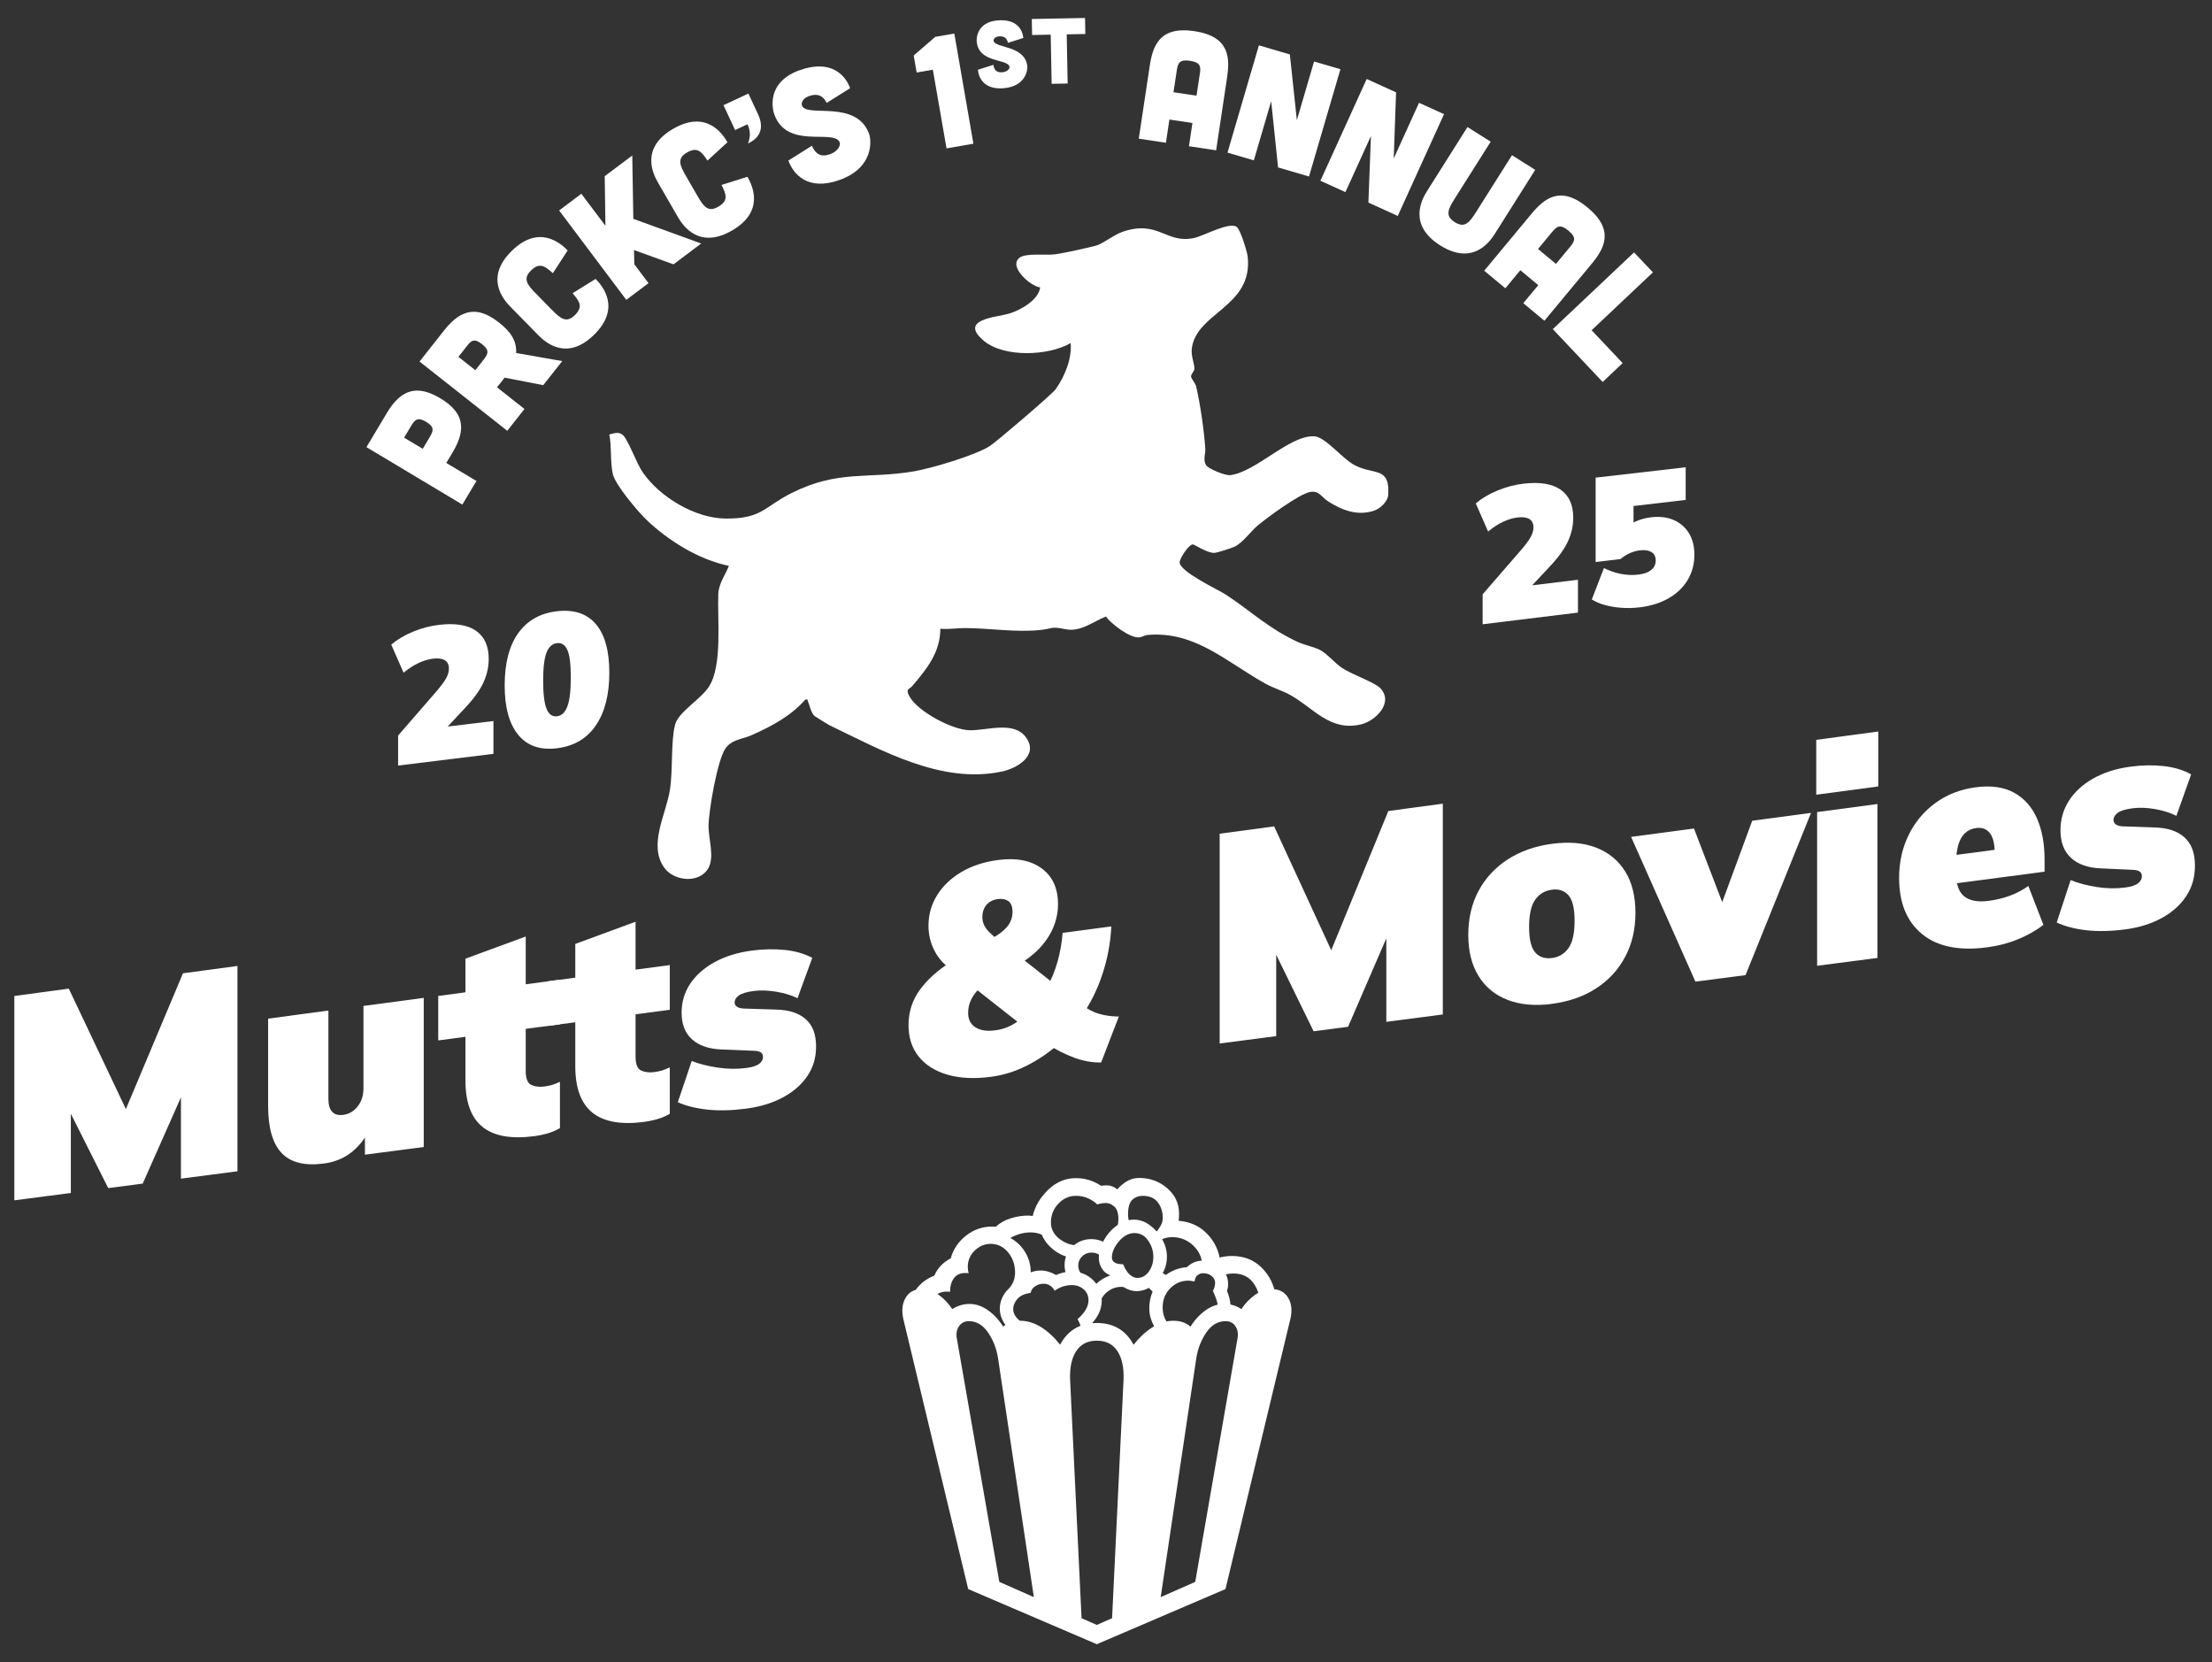 <?xml version="1.0" encoding="UTF-8"?> <svg xmlns="http://www.w3.org/2000/svg" id="Layer_1" data-name="Layer 1" viewBox="0 0 800 601.03"><rect x="0" y="0" width="800" height="601.03" fill="#333333" stroke="none"/><defs><style> .cls-1 { fill: #fff; } </style></defs><g><path id="Dog" class="cls-1" d="M221.67,171.55c1.03,3.94,8.92,13.32,12.08,16.35,7.95,7.63,18.99,14.46,29.86,16.71-1.33,3.36-3.68,6.42-3.83,10.17-.37,9.09,1.54,25.73-3.31,33.4-2.94,4.66-11.1,9.2-12.32,13.86-1.59,6.07-.74,16.54-1.87,23.59-1.43,8.94-7.87,19.89-2.08,28.07,3.52,4.97,12.7,5.89,15.96.25,2.33-4.04.1-10.45.09-15.12-.01-5.44,3.16-23.7,6-28.02,2.28-3.47,6.19-3.46,9.7-5.03,7.18-3.23,13.97-6.8,19.28-12.79,1.16-.29.69.1.98.69.71,1.48,1.09,4.17,2.45,5.26.24.19,4.82,3.05,5.18,3.22,18.81,9.04,40.48,21.43,62.37,16.85,5.74-1.2,13.55-5.87,8.85-12.39-4.39-6.09-14.2-2.42-20.4-2.57-6.31-.15-18.73-6.75-21.76-12.26-1.53-2.79-.05-2.47,1.06-3.76,5.22-6.13,10.12-12.14,10.12-20.69,2.94.3,5.91-.25,8.83-.24,8.9.02,17.97,1.57,26.87.74,5.13-.48,4.09-1.48,9.48-.34,5.43,1.16,10.03-2.69,14.69-4.58,1.99,2.71,8.8,7.95,12.18,7.54.95-.11,1.84-.77,2.81-.86,17.35-1.56,28.79,9.95,42.91,17.7,2.83,1.55,5.92,2.41,8.74,3.98,8.56,4.74,14.36,13.29,25.63,10.65,5.31-1.24,12.05-7.98,6.88-13.2-2.04-2.06-10.39-4.92-13.85-7.29-2.49-1.7-5.37-5.12-7.78-6.39-2.14-1.14-5.58-1.76-8.06-2.9-10.64-4.89-16.9-11.13-26.08-17.15-2.76-1.81-16.98-8.37-16.7-11.81.11-1.31,3.15-6.19,4.75-6.34.51-.05,5.15,3.13,7.78,3.07.98-.02,6.25-1.75,7.3-2.23,2.93-1.35,5.84-5.51,8.41-7.68,3.41-2.87,15.02-11.38,18.88-12.1,3.39-.63,4.08,1.78,6.55,3.36,5,3.2,10.61,5.39,16.64,3.39,2.19-.72,4.97-3.3,5.13-5.69.67-10.33-5.07-7.16-12-10.69-4.65-2.37-10.7-10.36-14.85-10.53-8.92-.36-21.03,12.95-30.28,14.06-1.81.22-7.95-2.29-8.76-3.63-1.18-1.94-.14-4.12-.27-5.99-.43-6.43-1.86-16.37-3.3-22.42-.29-1.23-1.72-2.75-1.83-3.52-.15-1.04,1.16-1.85,1.19-2.93.05-1.84-1.25-4.47-.95-7.16,1.47-13.21,22.2-15.08,20.22-33.36-.2-1.88-2.6-9.67-3.95-10.74-2.54-2.01-11.92,3.21-15.37,3.98-10.22,2.27-12.94-6.7-25.97-2.21-3.19,1.1-7.29,4.44-9.7,5.03-3.84.95-10.74,2.53-14.56,3.08-3.45.49-10.61-.57-12.98,1.26-4.15,3.21,4.1,10.42,7.48,10.72-.59,4.6-7.22,8.34-11.47,9.54-4.54,1.28-18.22,2.02-8.83,9.83,7.28,6.06,23.37,5.41,31.33.76.47,5.78-2.16,12.05-5.42,16.7-1.19,1.69-21.42,19-23.82,20.53-5.28,3.38-21.06,8.06-27.43,9.15-16.81,2.86-27.31-.62-44.17,7.8-10.16,5.07-10.76,9.39-23.97,9.27-11.07-.09-23.85-7.8-30.03-16.81-2.13-3.1-5.3-11.91-7.16-13.44-1.53-1.26-3.2-.55-4.86-.14.92,4.35.25,10.34,1.33,14.47Z"></path><path id="Popcorn" class="cls-1" d="M396.69,594.53l-46.53-19.94-23.43-97.51c-.7-3.08-.45-5.67.77-7.78,1.22-2.11,3.15-3.16,5.8-3.16,2.22,0,4.27.68,6.16,2.03,1.89,1.35,3.54,3.08,4.94,5.19.92-.59,1.89-1.05,2.92-1.38,1.03-.32,2.13-.49,3.32-.49,2.27,0,4.47.74,6.61,2.23,2.13,1.49,3.98,3.47,5.55,5.96,1.67-1.4,3.76-2.11,6.24-2.11s5.13.8,7.62,2.39c2.49,1.59,4.73,3.69,6.73,6.28,2.81-5.24,7.24-7.86,13.29-7.86s10.48,2.62,13.29,7.86c2.05-2.59,4.31-4.69,6.77-6.28,2.46-1.59,4.98-2.39,7.58-2.39s4.57.7,6.24,2.11c1.57-2.49,3.42-4.47,5.55-5.96,2.13-1.49,4.34-2.23,6.61-2.23,1.19,0,2.31.16,3.36.49,1.05.32,2.01.78,2.88,1.38,1.4-2.11,3.07-3.84,4.99-5.19,1.92-1.35,3.96-2.03,6.12-2.03,2.65,0,4.59,1.05,5.84,3.16,1.24,2.11,1.49,4.7.73,7.78l-23.43,97.51-46.53,19.94ZM417.85,480.31c-.65-1.03-1.18-2.15-1.58-3.36-.41-1.22-.61-2.5-.61-3.85,0-3.94,1.3-7.34,3.89-10.17,2.59-2.84,5.84-4.42,9.73-4.74,1.46-1.46,3.24-2.24,5.35-2.35-.49-2.38-1.73-4.39-3.73-6.04-2-1.65-4.35-2.47-7.05-2.47-.86,0-1.7.12-2.51.36-.81.24-1.57.58-2.27,1.01l-.89-3.16c.59-.76,1.14-1.55,1.62-2.39.49-.84.73-1.77.73-2.8,0-2.16-.6-4.03-1.78-5.59-1.19-1.57-3-2.35-5.43-2.35-1.57,0-2.85.49-3.85,1.46-1,.97-1.5,2.7-1.5,5.19,0,.7.08,1.46.24,2.27s.43,1.7.81,2.67h-4.94c.11-.59.2-1.16.28-1.7.08-.54.12-1.03.12-1.46,0-2.22-.5-3.74-1.5-4.58-1-.84-1.96-1.26-2.88-1.26-.7,0-1.32.05-1.86.16-.54.11-1.03.22-1.46.32-.7-.76-1.73-1.46-3.08-2.11-1.35-.65-2.87-.97-4.54-.97-2.49,0-4.62.95-6.4,2.84-1.78,1.89-2.68,4.16-2.68,6.81,0,2.32,1.01,4.28,3.04,5.88,2.03,1.59,4.28,2.39,6.77,2.39l.16,4.7c-2.97,0-5.66-.81-8.07-2.43-2.41-1.62-4.15-3.67-5.23-6.16-1.24-.54-2.59-.81-4.05-.81-1.3,0-2.59.19-3.89.57-1.3.38-2.43.86-3.4,1.46,2.22,1.19,4,2.89,5.35,5.11,1.35,2.22,2.03,4.67,2.03,7.38,0,2.49-.57,4.78-1.7,6.89l-6.49-.81c1.67-1.67,2.51-3.7,2.51-6.08,0-2.86-.85-5.31-2.55-7.34-1.7-2.03-3.8-3.04-6.28-3.04-2.16,0-4.08.81-5.76,2.43-1.68,1.62-2.51,3.59-2.51,5.92,0,.81.11,1.57.32,2.27-.32-.05-.73-.08-1.22-.08-1.84,0-3.22.64-4.13,1.9-.92,1.27-1.38,2.91-1.38,4.9-.22-.05-.42-.08-.61-.08h-.61c-2,0-3.69.77-5.07,2.31-1.38,1.54-2.07,3.36-2.07,5.47h-6.81c0-3.08.88-5.84,2.63-8.27,1.76-2.43,4.04-4.19,6.85-5.27.59-1.4,1.4-2.63,2.43-3.69,1.03-1.05,2.19-1.9,3.49-2.55.92-3.3,2.77-6.04,5.55-8.23,2.78-2.19,5.93-3.28,9.44-3.28.59,0,1.03.03,1.3.08,1.51-1.4,3.34-2.43,5.47-3.08,2.13-.65,4.17-.97,6.12-.97.27,0,.57.01.89.04.32.03.62.07.89.12.81-3.51,2.68-6.67,5.59-9.48,2.92-2.81,6.27-4.22,10.05-4.22,3.3,0,6.32.92,9.08,2.76.86-.11,1.54-.16,2.03-.16,1.4,0,2.67.49,3.81,1.46,1.24-1.35,2.5-2.38,3.77-3.08,1.27-.7,2.66-1.05,4.17-1.05,3.89,0,7.27,1.23,10.13,3.69,2.86,2.46,4.3,5.53,4.3,9.2,0,.49-.01.95-.04,1.38-.03.43-.07.84-.12,1.22,3.94.32,7.23,1.74,9.85,4.26,2.62,2.51,4.28,5.53,4.99,9.04,1.35-.38,2.84-.57,4.46-.57,4.38,0,7.97,1.42,10.78,4.26,2.81,2.84,4.49,6.26,5.03,10.25l-5.92,1.7c0-2.54-.83-4.82-2.47-6.85-1.65-2.03-3.99-3.04-7.01-3.04-.43,0-.87.03-1.3.08-.43.05-.86.14-1.3.24.27.54.47,1.12.61,1.74.13.62.2,1.23.2,1.82,0,.76-.14,1.59-.41,2.51.7,1.51,1.14,3.3,1.3,5.35l-4.54.65c-.05-.81-.22-1.67-.49-2.59-.27-.92-.73-2.08-1.38-3.49.32-.59.54-1.16.65-1.7.11-.54.16-.92.16-1.14,0-1.03-.42-1.88-1.26-2.55-.84-.68-1.88-1.01-3.12-1.01-.65,0-1.28.22-1.9.65-.62.43-1.01,1.22-1.18,2.35-1.03-.22-1.73-.32-2.11-.32-2.65,0-4.88.93-6.69,2.8-1.81,1.86-2.72,4.15-2.72,6.85,0,2.27.62,4.19,1.86,5.76l-4.54,1.86ZM373.91,577.5l-12.97-86.49c-.54-3.4-1.74-6.47-3.61-9.2-1.86-2.73-4.17-4.09-6.93-4.09-1.51,0-2.69.6-3.53,1.78-.84,1.19-1.12,2.62-.85,4.3l15.4,88.19,12.48,5.51ZM368.48,482.91c-2.27-1.08-3.99-2.5-5.15-4.26-1.16-1.76-1.74-3.58-1.74-5.47s.61-3.81,1.82-5.59c1.22-1.78,3.07-3.08,5.55-3.89,1.62-2.86,4.08-4.3,7.38-4.3,1.84,0,3.7.54,5.59,1.62,1.78-.81,3.67-1.22,5.67-1.22,3.08,0,5.66,1.03,7.74,3.08,2.08,2.05,3.12,4.51,3.12,7.38,0,3.3-1.49,6.35-4.46,9.16l.73-2.35c.22.43.39,1,.53,1.7.13.7.23,1.43.28,2.19l-4.46.24c-.11-1.08-.31-1.97-.61-2.67-.3-.7-.56-1.22-.77-1.54,2.65-2.32,3.97-4.59,3.97-6.81,0-1.62-.58-2.94-1.74-3.97-1.16-1.03-2.61-1.54-4.34-1.54-.92,0-1.9.15-2.96.45-1.05.3-2.12.82-3.2,1.58-.54-.92-1.15-1.57-1.82-1.95-.68-.38-1.39-.57-2.15-.57-1.19,0-2.24.32-3.16.97-.92.65-1.43,1.43-1.54,2.35-2.16.27-3.76.99-4.78,2.15-1.03,1.16-1.54,2.42-1.54,3.77,0,1.03.39,2.03,1.18,3,.78.97,1.93,1.73,3.45,2.27l-2.59,4.21ZM386.72,462.97c-1.14-1.73-1.7-3.57-1.7-5.51,0-2.65.94-4.88,2.84-6.69,1.89-1.81,4.16-2.72,6.81-2.72,2.86,0,5.27,1.05,7.21,3.16l-3,4.22c-.76-1.67-2.14-2.51-4.13-2.51-1.35,0-2.49.46-3.4,1.38-.92.92-1.38,2-1.38,3.24,0,1.62.62,2.84,1.86,3.65l-5.11,1.78ZM396.69,587.55l5.51-2.43,4.13-85.92c.22-4.49-.5-8.01-2.15-10.58-1.65-2.57-4.15-3.85-7.5-3.85s-5.85,1.28-7.5,3.85c-1.65,2.57-2.36,6.09-2.15,10.58l4.13,85.92,5.51,2.43ZM397.74,471.32l-3.24-4.7c1.19-1.84,2.77-3.31,4.74-4.42,1.97-1.11,4.12-1.66,6.44-1.66.81,0,1.43.05,1.86.16l.41,5.03c-.81-.27-1.65-.41-2.51-.41-1.78,0-3.4.57-4.86,1.7-1.46,1.14-2.41,2.57-2.84,4.3ZM411.04,466.86c-1.41,0-2.82-.41-4.26-1.22-1.43-.81-2.69-2.16-3.77-4.05-1.95-.43-3.36-1.28-4.26-2.55-.89-1.27-1.34-2.66-1.34-4.17,0-2.05.58-4.15,1.74-6.28,1.16-2.13,2.72-3.93,4.66-5.39,1.95-1.46,4.05-2.19,6.32-2.19,2,0,3.9.66,5.71,1.99,1.81,1.32,3.3,3.01,4.46,5.07,1.16,2.05,1.74,4.16,1.74,6.32,0,3.13-1.12,6-3.36,8.59-2.24,2.59-4.8,3.89-7.66,3.89ZM411.28,462.08c1.73,0,3.13-.77,4.22-2.31,1.08-1.54,1.62-3.31,1.62-5.31,0-2.11-.62-4.07-1.87-5.88-1.24-1.81-2.89-2.72-4.94-2.72s-3.93,1-5.63,3c-1.7,2-2.55,3.95-2.55,5.84,0,1.62,1.35,2.43,4.05,2.43.76,1.78,1.58,3.05,2.47,3.81.89.76,1.77,1.14,2.63,1.14ZM418.25,468.4l-4.38-4.3,5.19-4.54,4.13,2.27-4.94,6.57ZM419.79,577.5l12.48-5.51,15.32-88.19c.27-1.67,0-3.11-.81-4.3-.81-1.19-2-1.78-3.57-1.78-2.76,0-5.07,1.37-6.93,4.09-1.86,2.73-3.07,5.8-3.61,9.2l-12.89,86.49Z"></path></g><g id="Text"><g><path class="cls-1" d="M139.93,149.29c5.28-8.82,11.18-10.13,19.31-5.27,8.13,4.86,9.76,10.69,4.48,19.51l-2.31,3.87,10.9,6.52-5.1,8.52-34.68-20.76,7.41-12.39ZM155.37,158.13c1.42-2.38,1.84-3.75-1.23-5.59-3.07-1.84-4.08-.83-5.5,1.55l-2.49,4.16,6.74,4.03,2.49-4.16Z"></path><path class="cls-1" d="M203.34,130.57l-6.87,8.7-13.97-2.71-2.75,3.49,9.93,7.83-6.22,7.89-31.73-25.04,8.94-11.33c6.37-8.07,12.39-8.61,19.82-2.75,4.31,3.4,6.37,6.57,6.19,10.99l16.67,2.93ZM165.79,129.03l6.12,4.83,2.93-3.72c1.72-2.18,2.3-3.48-.51-5.7-2.81-2.22-3.94-1.34-5.61.87l-2.93,3.72Z"></path><path class="cls-1" d="M199.62,112.04c3.11,3.17,5.22,4.91,8.27,1.92,3.05-2.99,1.8-4.92-.82-7.93l8.34-5.18c2.67,2.72,9.2,10.63-.57,20.21-9.77,9.58-17.51,2.85-20.17.13l-10.11-10.31c-2.67-2.72-9.25-10.59.53-20.17,9.77-9.58,17.55-2.89,20.21-.16l-5.35,8.24c-2.95-2.68-4.86-3.97-7.91-.98-3.05,2.99-1.36,5.13,1.75,8.31l5.82,5.94Z"></path><path class="cls-1" d="M253.6,88.05l-10.02,7.53-14.28-5.16.1,5.13,5.14,6.83-8.03,6.04-24.29-32.32,8.03-6.04,8.71,11.59-.26-17.94,9.97-7.49.38,22.91,24.56,8.93Z"></path><path class="cls-1" d="M252.24,70.83c2.22,3.85,3.83,6.06,7.53,3.92,3.7-2.14,2.98-4.32,1.18-7.88l9.37-2.94c1.9,3.3,6.27,12.59-5.59,19.43-11.85,6.84-17.66-1.6-19.57-4.9l-7.22-12.5c-1.91-3.3-6.32-12.56,5.54-19.4,11.85-6.84,17.71,1.57,19.62,4.87l-7.23,6.64c-2.19-3.34-3.72-5.05-7.42-2.92s-2.59,4.63-.37,8.48l4.16,7.2Z"></path><path class="cls-1" d="M270.67,33.84l3.46,7.43c2,4.29,1.47,8.23-3.61,10.6,1.23-3.12.54-5.28-.17-6.93l-4.5,2.09-4.19-9,9-4.19Z"></path><path class="cls-1" d="M299.01,37.23c-1.63-3.16-3.86-3.4-6.53-2.44-2.12.76-2.97,2.48-2.31,3.65,2.29,3.97,19.69-2.43,24.19,10.07.59,1.63,2.2,11.91-10.68,16.55-11.63,4.19-16.83-2.23-18.55-7.01l8.51-5.34c1.68,3.81,4.01,3.96,6.67,3,2.66-.96,4.05-3.24,3.2-4.59-2.7-4.25-18.95,2.77-23.46-9.73-.64-1.61-3.13-11.58,9.05-15.97,11.41-4.11,16.63,1.69,18.35,6.47l-8.46,5.32Z"></path><path class="cls-1" d="M345.14,12.13l6.91,39.83-9.73,1.69-4.94-28.45-5.86,1.02-1.07-6.15,7.8-6.75,6.89-1.19Z"></path><path class="cls-1" d="M364.55,15.49c-.46-2.02-1.68-2.48-3.33-2.33-1.31.12-2.04.97-1.84,1.72.71,2.57,11.47,1.51,12.18,9.23.09,1.01-.5,7.05-8.45,7.78-7.18.66-9.17-3.72-9.44-6.67l5.59-1.77c.39,2.4,1.68,2.82,3.32,2.67,1.64-.15,2.76-1.24,2.48-2.12-.9-2.79-11.1-1.21-11.81-8.92-.13-1-.07-6.99,7.44-7.69,7.04-.65,9.14,3.38,9.41,6.34l-5.55,1.76Z"></path><path class="cls-1" d="M380,12.53l-6.73.13-.11-5.79,19.26-.37.11,5.79-6.74.13.34,17.78-5.79.11-.34-17.78Z"></path><path class="cls-1" d="M439.82,54.35l-9.82-1.48,1.26-8.39-8.33-1.25-1.26,8.39-9.82-1.48,3.94-26.14c1.08-7.19,3.38-14.67,16.22-12.73,12.84,1.93,12.83,9.75,11.75,16.95l-3.93,26.14ZM433.94,26.73c.41-2.74.22-4.17-3.55-4.74s-4.37.74-4.79,3.48l-1.19,7.88,8.33,1.25,1.19-7.88Z"></path><path class="cls-1" d="M466.49,19.67l2.54,23.79,6.22-21.22,9.53,2.79-11.36,38.79-11.19-3.28-2.49-23.95-6.27,21.39-9.53-2.79,11.36-38.79,11.19,3.28Z"></path><path class="cls-1" d="M504.91,33.39l-.85,23.91,9.15-20.13,9.04,4.11-16.73,36.8-10.62-4.83.92-24.07-9.23,20.29-9.04-4.11,16.73-36.8,10.62,4.83Z"></path><path class="cls-1" d="M539.12,51.25l-13.01,20.59c-2.38,3.76-3.58,6.21.03,8.49,3.61,2.28,5.3.14,7.68-3.62l13.01-20.59,8.4,5.3-14.64,23.18c-2.04,3.22-8.18,11.43-19.74,4.12-11.57-7.31-6.79-16.38-4.76-19.6l14.64-23.18,8.4,5.3Z"></path><path class="cls-1" d="M558.56,115.98l-7.64-6.35,5.42-6.53-6.49-5.39-5.42,6.53-7.64-6.35,16.9-20.35c4.65-5.6,10.48-10.81,20.48-2.51,10,8.3,5.94,15,1.29,20.59l-16.9,20.35ZM567.82,89.28c1.77-2.13,2.35-3.46-.59-5.89-2.93-2.44-4.13-1.63-5.9.51l-5.09,6.13,6.49,5.39,5.09-6.13Z"></path><path class="cls-1" d="M597.8,98.48l-22.17,20.93,11.22,11.88-7.22,6.82-18.04-19.1,29.39-27.75,6.82,7.22Z"></path></g><g><path class="cls-1" d="M5.18,434.01v-73.88l19.7-2.65,22.43,47.31-3.56.47,22.43-53.33,19.7-2.65v74.24l-20.44,2.66v-40.07l5.03-.67-18.86,42.54-12.47,1.62-18.86-37.51,5.34-.71v39.98l-20.43,2.66Z"></path><path class="cls-1" d="M117.09,420.72c-6.92.9-12-.37-15.25-3.82-3.25-3.44-4.87-9.09-4.87-16.97v-31.61l21.8-2.91v31.87c0,2.18.45,3.76,1.36,4.73.91.97,2.24,1.34,3.98,1.12,2.1-.27,3.84-1.3,5.24-3.06,1.4-1.77,2.1-3.95,2.1-6.56v-29.78l21.8-2.91v53.93l-21.27,2.77v-8.87l1.68-.22c-1.75,3.47-4,6.26-6.76,8.38-2.76,2.12-6.03,3.42-9.8,3.91Z"></path><path class="cls-1" d="M193.17,410.83c-8.32,1.08-14.53-.03-18.65-3.35-4.12-3.31-6.18-8.88-6.18-16.71v-15.87l-9.85,1.3v-16.08l9.85-1.31v-12.17l21.8-8.01v17.28l12.37-1.65v16.12l-12.37,1.64v15.26c0,2.75.68,4.43,2.04,5.03,1.36.6,2.88.79,4.56.57,1.19-.16,2.18-.36,2.99-.6.8-.25,1.73-.62,2.78-1.11v16.76c-1.68.92-3.3,1.6-4.87,2.01-1.57.42-3.06.71-4.45.9Z"></path><path class="cls-1" d="M232.89,405.67c-8.32,1.08-14.53-.04-18.65-3.36-4.12-3.32-6.18-8.9-6.18-16.76v-15.91l-9.85,1.3v-16.12l9.85-1.31v-12.2l21.8-8.02v17.32l12.37-1.65v16.16l-12.37,1.64v15.3c0,2.76.68,4.44,2.04,5.04,1.36.6,2.88.79,4.56.57,1.19-.16,2.18-.36,2.99-.6.8-.25,1.73-.62,2.78-1.11v16.8c-1.68.92-3.3,1.6-4.87,2.01-1.57.42-3.06.72-4.45.9Z"></path><path class="cls-1" d="M269.77,400.88c-5.17.67-9.83.78-13.99.33-4.16-.45-7.7-1.34-10.64-2.66l5.03-14.91c2.72,1.06,5.85,1.86,9.38,2.39,3.53.53,6.97.58,10.32.14,2.23-.29,3.81-.8,4.72-1.52.91-.72,1.36-1.55,1.36-2.47,0-.78-.3-1.35-.89-1.7-.59-.35-1.41-.52-2.46-.53l-11.74-.48c-4.54-.18-8.07-1.4-10.58-3.66-2.52-2.26-3.77-5.48-3.77-9.66,0-3.83,1.03-7.3,3.09-10.41,2.06-3.11,4.99-5.72,8.8-7.82,3.81-2.11,8.3-3.5,13.47-4.19,4.12-.55,8.09-.63,11.89-.25,3.81.38,7.14,1.34,10.01,2.88l-5.34,14.57c-2.17-1.06-4.73-1.84-7.7-2.34-2.97-.49-5.68-.58-8.12-.26-2.59.34-4.39.88-5.4,1.62-1.01.74-1.52,1.57-1.52,2.49,0,.64.26,1.15.79,1.55.52.39,1.34.62,2.46.69l11.74.37c4.61.1,8.17,1.25,10.69,3.44,2.52,2.19,3.77,5.46,3.77,9.79s-1.07,7.75-3.2,10.87c-2.13,3.12-5.1,5.7-8.91,7.72-3.81,2.02-8.23,3.36-13.26,4.01Z"></path><path class="cls-1" d="M398.25,384.18c-3.21.06-6.46-.52-9.74-1.74-3.29-1.21-6.5-2.83-9.64-4.85l4.3-.35c-3.56,3.18-7.46,5.85-11.68,8.01-4.23,2.16-8.61,3.53-13.15,4.12-6.01.78-11.25.51-15.72-.79-4.47-1.31-7.93-3.5-10.37-6.56-2.45-3.06-3.67-6.84-3.67-11.33,0-4.84,1.4-9.14,4.19-12.9,2.79-3.75,6.39-6.99,10.79-9.72l3.77-2.32-3.46,4.63c-2.59-1.72-4.58-3.98-5.97-6.75-1.4-2.77-2.1-5.73-2.1-8.86,0-4.06,1.05-7.77,3.14-11.11,2.09-3.35,5.01-6.13,8.75-8.34,3.74-2.22,8.12-3.66,13.15-4.34,6.64-.89,11.93.11,15.88,3.01,3.95,2.9,5.92,7.21,5.92,12.93,0,2.93-.58,5.76-1.73,8.49-1.15,2.73-2.85,5.26-5.08,7.59-2.24,2.33-5,4.43-8.28,6.29l.42-4.02,14.78,11.66-4.3.57c1.74-3.16,3.09-6.43,4.03-9.8.94-3.38,1.55-6.84,1.83-10.38l17.61-2.34c-.28,5.84-1.35,11.58-3.2,17.22-1.85,5.65-4.42,10.79-7.7,15.44v-4.51c2.1,1.66,4.24,2.81,6.44,3.45,2.2.64,4.6.97,7.18.99l-6.39,16.61ZM359.89,372.57c2.16-.28,4.14-.9,5.92-1.85,1.78-.95,3.55-2.21,5.29-3.8l-.52,4.57-20.54-16.14,9.12-1.1-2.52,1.4c-1.26.74-2.38,1.65-3.35,2.74-.98,1.09-1.75,2.3-2.31,3.62-.56,1.32-.84,2.73-.84,4.23,0,2.35.87,4.1,2.62,5.22,1.74,1.13,4.12,1.49,7.13,1.1ZM360.84,325.11c-1.75.23-3.11.94-4.09,2.1-.98,1.17-1.47,2.64-1.47,4.42,0,1,.21,1.95.63,2.86.42.91,1.07,1.79,1.94,2.63.87.85,1.94,1.8,3.2,2.84l-4.61.61c3.35-1.66,5.82-3.32,7.39-5,1.57-1.67,2.36-3.62,2.36-5.83,0-1.86-.49-3.15-1.47-3.87-.98-.73-2.27-.98-3.88-.77Z"></path><path class="cls-1" d="M441.11,377.32v-75.86l19.7-2.65,22.43,48.65-3.56.47,22.43-54.68,19.7-2.65v76.22l-20.43,2.66v-41.15l5.03-.67-18.86,43.61-12.47,1.62-18.86-38.58,5.34-.71v41.05l-20.43,2.66Z"></path><path class="cls-1" d="M561.3,362.99c-6.15.8-11.49.32-16.03-1.43-4.54-1.75-8.05-4.63-10.53-8.64-2.48-4-3.72-8.96-3.72-14.88s1.24-11.29,3.72-15.91c2.48-4.62,5.99-8.41,10.53-11.36,4.54-2.95,9.88-4.84,16.03-5.66,6.15-.82,11.48-.36,15.98,1.39,4.51,1.75,8,4.62,10.48,8.59,2.48,3.98,3.72,8.97,3.72,14.98s-1.24,11.24-3.72,15.9c-2.48,4.67-5.97,8.47-10.48,11.4-4.51,2.93-9.83,4.8-15.98,5.6ZM561.3,346.41c2.52-.33,4.51-1.53,5.97-3.6,1.47-2.07,2.2-5.35,2.2-9.83s-.73-7.56-2.2-9.25c-1.47-1.68-3.46-2.36-5.97-2.03-2.58.34-4.61,1.55-6.08,3.62-1.47,2.07-2.2,5.35-2.2,9.82s.73,7.56,2.2,9.24c1.47,1.69,3.49,2.36,6.08,2.02Z"></path><path class="cls-1" d="M613.17,354.95l-23.26-52.34,22.74-3.03,12.15,31.67-3.98.52,12.89-35,21.27-2.84-23.68,58.66-18.13,2.36Z"></path><path class="cls-1" d="M656.87,287.36v-19.84l22.43-3.02v19.86l-22.43,3ZM657.19,349.22v-55.59l21.8-2.91v55.66l-21.8,2.83Z"></path><path class="cls-1" d="M718.49,342.56c-10.06,1.31-17.85-.3-23.37-4.83-5.52-4.52-8.28-11.29-8.28-20.32,0-5.6,1.13-10.74,3.41-15.41,2.27-4.67,5.48-8.54,9.64-11.6,4.16-3.07,9.03-4.97,14.62-5.72,5.59-.75,10.23-.09,13.94,1.97,3.7,2.06,6.46,5.18,8.28,9.35,1.81,4.18,2.72,9.11,2.72,14.81v4.38l-34.16,4.49v-10.27l17.92-2.37-1.78,1.77c0-3.57-.59-6.1-1.78-7.59-1.19-1.48-2.83-2.09-4.93-1.81-2.45.32-4.28,1.57-5.5,3.74-1.22,2.17-1.83,5.47-1.83,9.92v2.3c0,4.23,1,7.14,2.99,8.74,1.99,1.6,4.94,2.14,8.85,1.63,2.66-.35,5.17-.95,7.54-1.81,2.38-.86,4.65-2.05,6.81-3.57l5.45,14.07c-2.8,2.12-5.92,3.88-9.38,5.27-3.46,1.4-7.18,2.36-11.16,2.87Z"></path><path class="cls-1" d="M768.47,336.07c-5.17.67-9.83.77-13.99.28-4.16-.48-7.7-1.41-10.64-2.78l5.03-15.34c2.73,1.1,5.85,1.94,9.38,2.5,3.53.56,6.97.62,10.32.19,2.23-.29,3.81-.81,4.71-1.55.91-.74,1.36-1.59,1.36-2.54,0-.8-.3-1.39-.89-1.75-.6-.36-1.42-.55-2.46-.56l-11.74-.54c-4.54-.21-8.07-1.48-10.58-3.81-2.51-2.34-3.77-5.66-3.77-9.97,0-3.94,1.03-7.51,3.09-10.71,2.06-3.2,4.99-5.87,8.8-8.02,3.81-2.15,8.3-3.57,13.47-4.26,4.12-.55,8.09-.62,11.89-.21,3.81.41,7.14,1.41,10.01,3.01l-5.34,14.99c-2.17-1.1-4.73-1.92-7.7-2.44-2.97-.52-5.68-.62-8.12-.3-2.58.34-4.39.89-5.4,1.65-1.01.76-1.52,1.61-1.52,2.56,0,.66.26,1.19.79,1.6.52.41,1.34.64,2.46.72l11.74.42c4.61.12,8.17,1.32,10.69,3.59,2.51,2.27,3.77,5.64,3.77,10.1s-1.07,7.98-3.2,11.19c-2.13,3.21-5.1,5.85-8.91,7.91-3.81,2.07-8.23,3.43-13.26,4.08Z"></path></g><g><path class="cls-1" d="M143.98,276.8v-10.83l13.92-16.05c1.65-1.93,2.8-3.49,3.46-4.68.66-1.19.99-2.36.99-3.5,0-1.41-.49-2.41-1.47-3.01-.98-.59-2.39-.78-4.22-.57-1.65.19-3.37.7-5.18,1.53-1.81.83-3.65,2.02-5.52,3.56l-4.46-10.17c2.19-1.85,4.83-3.42,7.92-4.69,3.09-1.27,6.23-2.09,9.43-2.46,5.85-.68,10.3.05,13.34,2.18,3.04,2.13,4.56,5.51,4.56,10.15,0,2.91-.64,5.76-1.92,8.55-1.28,2.79-3.52,5.88-6.72,9.27l-10.08,10.79v-3.69l20.43-2.47v11.87l-34.49,4.24Z"></path><path class="cls-1" d="M201.44,270.56c-6.08.75-10.75-.87-14.02-4.85-3.27-3.98-4.9-9.95-4.9-17.9s1.63-14.29,4.9-18.87c3.27-4.58,7.94-7.22,14.02-7.92,6.13-.71,10.81.84,14.06,4.65,3.25,3.8,4.87,9.65,4.87,17.56s-1.62,14.3-4.87,19.06c-3.25,4.76-7.93,7.52-14.06,8.27ZM201.44,259c1.69-.2,2.95-1.41,3.77-3.62.82-2.2,1.23-5.68,1.23-10.44s-.41-8.05-1.23-9.9c-.82-1.85-2.08-2.68-3.77-2.48-1.69.2-2.95,1.32-3.77,3.37-.82,2.05-1.23,5.45-1.23,10.21s.41,8.14,1.23,10.15c.82,2.01,2.08,2.91,3.77,2.71Z"></path></g><g><path class="cls-1" d="M536.21,225.74v-10.83l13.92-16.05c1.65-1.93,2.8-3.49,3.46-4.68.66-1.19,1-2.36,1-3.5,0-1.41-.49-2.41-1.48-3.01-.98-.59-2.39-.78-4.22-.57-1.65.19-3.37.7-5.18,1.53-1.81.83-3.65,2.01-5.52,3.56l-4.46-10.17c2.19-1.85,4.84-3.41,7.92-4.68,3.08-1.27,6.23-2.09,9.43-2.46,5.85-.67,10.3.06,13.34,2.18,3.04,2.13,4.56,5.51,4.56,10.15,0,2.91-.64,5.76-1.92,8.55-1.28,2.79-3.52,5.88-6.72,9.26l-10.08,10.78v-3.69l20.43-2.47v11.87l-34.49,4.22Z"></path><path class="cls-1" d="M592.92,219.61c-2.19.27-4.38.32-6.55.16-2.17-.16-4.18-.51-6.04-1.03-1.85-.52-3.39-1.19-4.63-1.99l4.39-11.36c1.92.99,3.95,1.7,6.1,2.12,2.15.42,4.27.5,6.38.25,2.01-.24,3.56-.8,4.63-1.68,1.08-.88,1.61-2.02,1.61-3.42s-.51-2.42-1.54-3.04c-1.03-.62-2.41-.83-4.15-.63-1.28.15-2.5.49-3.67,1.02-1.17.53-2.3,1.24-3.39,2.14l-8.98,1.08v-30.52l32.57-3.75v11.8l-18.86,2.21v8.02l-3.22.38c1.05-1.17,2.41-2.12,4.08-2.86,1.67-.74,3.48-1.23,5.45-1.46,3.11-.37,5.84-.04,8.19.97,2.35,1.01,4.19,2.59,5.52,4.74,1.33,2.15,1.99,4.76,1.99,7.83,0,3.34-.8,6.36-2.4,9.07-1.6,2.7-3.89,4.92-6.86,6.63-2.97,1.72-6.51,2.83-10.63,3.34Z"></path></g></g></svg> 